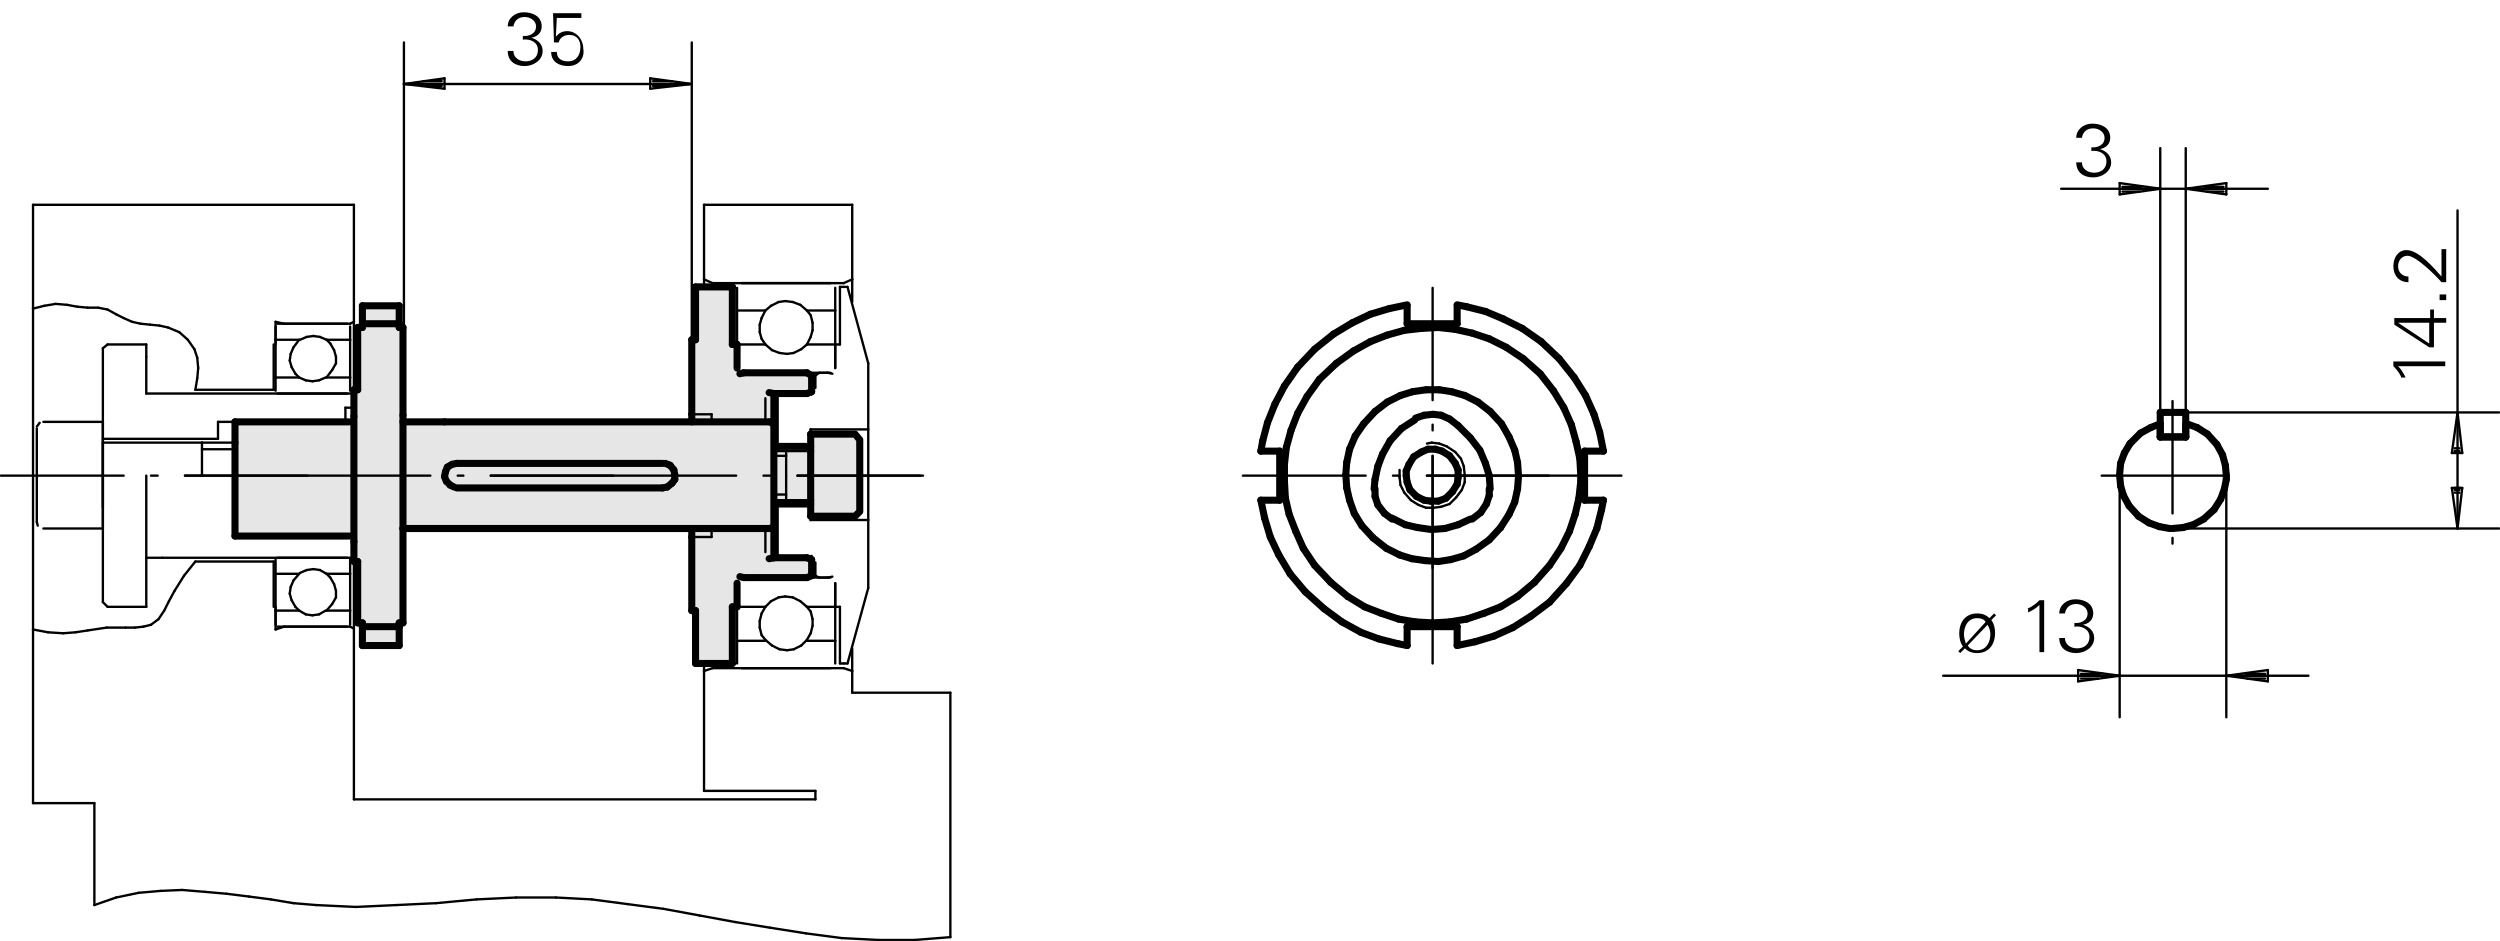 <?xml version="1.0" encoding="utf-8"?>
<!-- Generator: Adobe Illustrator 27.2.0, SVG Export Plug-In . SVG Version: 6.00 Build 0)  -->
<svg version="1.1" xmlns="http://www.w3.org/2000/svg" xmlns:xlink="http://www.w3.org/1999/xlink" x="0px" y="0px" width="264.9px"
	 height="99.7px" viewBox="0 0 264.9 99.7" style="enable-background:new 0 0 264.9 99.7;" xml:space="preserve">
<style type="text/css">
	.st0{fill:none;stroke:#000000;stroke-width:0.75;stroke-linecap:round;stroke-linejoin:round;stroke-miterlimit:500;}
	.st1{fill:none;stroke:#000000;stroke-width:0.25;stroke-linecap:round;stroke-linejoin:round;stroke-miterlimit:500;}
	.st2{fill:#E6E6E6;}
</style>
<g id="Ebene_3">
</g>
<g id="Ebene_1">
	<line class="st0" x1="228.9" y1="43.7" x2="231.6" y2="43.7"/>
	<line class="st0" x1="231.6" y1="43.7" x2="231.6" y2="46.3"/>
	<line class="st0" x1="231.6" y1="46.3" x2="228.9" y2="46.3"/>
	<line class="st0" x1="228.9" y1="46.3" x2="228.9" y2="43.7"/>
	<line class="st1" x1="222.7" y1="50.4" x2="235.7" y2="50.4"/>
	<line class="st0" x1="149.1" y1="34.3" x2="154.4" y2="34.3"/>
	<line class="st0" x1="149.1" y1="34.3" x2="149.1" y2="32.4"/>
	<line class="st0" x1="154.4" y1="32.4" x2="154.4" y2="34.3"/>
	<line class="st0" x1="135.6" y1="47.8" x2="135.6" y2="53"/>
	<line class="st0" x1="135.6" y1="53" x2="133.6" y2="53"/>
	<line class="st0" x1="133.6" y1="47.8" x2="135.6" y2="47.8"/>
	<line class="st0" x1="149.1" y1="66.4" x2="154.4" y2="66.4"/>
	<line class="st0" x1="154.4" y1="66.4" x2="154.4" y2="68.4"/>
	<line class="st0" x1="149.1" y1="68.4" x2="149.1" y2="66.4"/>
	<line class="st0" x1="167.9" y1="53" x2="167.9" y2="47.8"/>
	<line class="st0" x1="167.9" y1="47.8" x2="169.9" y2="47.8"/>
	<line class="st0" x1="169.9" y1="53" x2="167.9" y2="53"/>
	<line class="st0" x1="228.9" y1="46.3" x2="231.6" y2="46.3"/>
	<line class="st0" x1="228.9" y1="46.3" x2="228.9" y2="44.9"/>
	<line class="st0" x1="231.6" y1="44.9" x2="231.6" y2="46.3"/>
	<line class="st0" x1="230.2" y1="56" x2="231.3" y2="55.9"/>
	<line class="st0" x1="231.3" y1="55.9" x2="232.4" y2="55.6"/>
	<line class="st0" x1="232.4" y1="55.6" x2="233.5" y2="55"/>
	<line class="st0" x1="233.5" y1="55" x2="234.6" y2="54"/>
	<line class="st0" x1="234.6" y1="54" x2="235.3" y2="52.9"/>
	<line class="st0" x1="235.3" y1="52.9" x2="235.7" y2="51.8"/>
	<line class="st0" x1="235.7" y1="51.8" x2="235.9" y2="50.8"/>
	<line class="st0" x1="235.9" y1="50.8" x2="235.9" y2="50.4"/>
	<line class="st0" x1="228.9" y1="44.9" x2="227.9" y2="45.3"/>
	<line class="st0" x1="227.9" y1="45.3" x2="226.8" y2="45.9"/>
	<line class="st0" x1="226.8" y1="45.9" x2="225.7" y2="47"/>
	<line class="st0" x1="225.7" y1="47" x2="225.1" y2="48"/>
	<line class="st0" x1="225.1" y1="48" x2="224.7" y2="49.1"/>
	<line class="st0" x1="224.7" y1="49.1" x2="224.6" y2="50.2"/>
	<line class="st0" x1="151.8" y1="43.9" x2="150.9" y2="44"/>
	<line class="st0" x1="150.9" y1="44" x2="150" y2="44.3"/>
	<line class="st0" x1="157.9" y1="51.8" x2="157.8" y2="50.4"/>
	<line class="st0" x1="157.8" y1="50.4" x2="157.4" y2="49.1"/>
	<line class="st0" x1="157.4" y1="49.1" x2="156.8" y2="47.7"/>
	<line class="st0" x1="156.8" y1="47.7" x2="155.8" y2="46.4"/>
	<line class="st0" x1="155.8" y1="46.4" x2="154.5" y2="45.1"/>
	<line class="st0" x1="154.5" y1="45.1" x2="153.6" y2="44.4"/>
	<line class="st0" x1="151.8" y1="56.1" x2="153.1" y2="56"/>
	<line class="st0" x1="153.1" y1="56" x2="154.5" y2="55.6"/>
	<line class="st0" x1="154.5" y1="55.6" x2="155.8" y2="55"/>
	<line class="st0" x1="145.7" y1="51.8" x2="145.7" y2="52.6"/>
	<line class="st0" x1="145.7" y1="52.6" x2="146" y2="53.5"/>
	<line class="st0" x1="146" y1="53.5" x2="146.7" y2="54.4"/>
	<line class="st0" x1="146.7" y1="54.4" x2="147.5" y2="55"/>
	<line class="st0" x1="149.9" y1="44.5" x2="148.5" y2="45.4"/>
	<line class="st0" x1="148.5" y1="45.4" x2="147.3" y2="46.7"/>
	<line class="st0" x1="147.3" y1="46.7" x2="146.5" y2="48.1"/>
	<line class="st0" x1="146.5" y1="48.1" x2="146" y2="49.4"/>
	<line class="st0" x1="146" y1="49.4" x2="145.7" y2="50.8"/>
	<line class="st0" x1="145.7" y1="50.8" x2="145.6" y2="51.8"/>
	<line class="st0" x1="156" y1="55" x2="156.9" y2="54.3"/>
	<line class="st0" x1="156.9" y1="54.3" x2="157.5" y2="53.4"/>
	<line class="st0" x1="157.5" y1="53.4" x2="157.8" y2="52.5"/>
	<line class="st0" x1="157.8" y1="52.5" x2="157.8" y2="51.8"/>
	<line class="st0" x1="147.5" y1="54.9" x2="148.9" y2="55.6"/>
	<line class="st0" x1="148.9" y1="55.6" x2="150.2" y2="55.9"/>
	<line class="st0" x1="150.2" y1="55.9" x2="151.6" y2="56.1"/>
	<line class="st0" x1="153.6" y1="44.4" x2="152.7" y2="44"/>
	<line class="st0" x1="152.7" y1="44" x2="151.9" y2="43.9"/>
	<line class="st0" x1="133.6" y1="53" x2="134" y2="54.9"/>
	<line class="st0" x1="134" y1="54.9" x2="134.6" y2="56.9"/>
	<line class="st0" x1="134.6" y1="56.9" x2="135.5" y2="58.8"/>
	<line class="st0" x1="135.5" y1="58.8" x2="136.7" y2="60.8"/>
	<line class="st0" x1="136.7" y1="60.8" x2="138.3" y2="62.7"/>
	<line class="st0" x1="138.3" y1="62.7" x2="140.3" y2="64.5"/>
	<line class="st0" x1="140.3" y1="64.5" x2="142.2" y2="65.9"/>
	<line class="st0" x1="142.2" y1="65.9" x2="144.2" y2="67"/>
	<line class="st0" x1="144.2" y1="67" x2="146.1" y2="67.7"/>
	<line class="st0" x1="146.1" y1="67.7" x2="148.1" y2="68.2"/>
	<line class="st0" x1="148.1" y1="68.2" x2="149.1" y2="68.4"/>
	<line class="st0" x1="149.1" y1="32.3" x2="147.2" y2="32.7"/>
	<line class="st0" x1="147.2" y1="32.7" x2="145.2" y2="33.3"/>
	<line class="st0" x1="145.2" y1="33.3" x2="143.3" y2="34.2"/>
	<line class="st0" x1="143.3" y1="34.2" x2="141.3" y2="35.4"/>
	<line class="st0" x1="141.3" y1="35.4" x2="139.3" y2="37"/>
	<line class="st0" x1="139.3" y1="37" x2="137.5" y2="38.9"/>
	<line class="st0" x1="137.5" y1="38.9" x2="136.1" y2="40.9"/>
	<line class="st0" x1="136.1" y1="40.9" x2="135.1" y2="42.8"/>
	<line class="st0" x1="135.1" y1="42.8" x2="134.3" y2="44.8"/>
	<line class="st0" x1="134.3" y1="44.8" x2="133.8" y2="46.7"/>
	<line class="st0" x1="133.8" y1="46.7" x2="133.6" y2="47.8"/>
	<line class="st0" x1="169.9" y1="47.8" x2="169.5" y2="45.8"/>
	<line class="st0" x1="169.5" y1="45.8" x2="168.9" y2="43.9"/>
	<line class="st0" x1="168.9" y1="43.9" x2="168" y2="41.9"/>
	<line class="st0" x1="168" y1="41.9" x2="166.8" y2="40"/>
	<line class="st0" x1="166.8" y1="40" x2="165.2" y2="38"/>
	<line class="st0" x1="165.2" y1="38" x2="163.3" y2="36.2"/>
	<line class="st0" x1="163.3" y1="36.2" x2="161.3" y2="34.8"/>
	<line class="st0" x1="161.3" y1="34.8" x2="159.3" y2="33.8"/>
	<line class="st0" x1="159.3" y1="33.8" x2="157.4" y2="33"/>
	<line class="st0" x1="157.4" y1="33" x2="155.4" y2="32.5"/>
	<line class="st0" x1="155.4" y1="32.5" x2="154.4" y2="32.3"/>
	<line class="st0" x1="154.4" y1="68.4" x2="156.3" y2="68"/>
	<line class="st0" x1="156.3" y1="68" x2="158.3" y2="67.4"/>
	<line class="st0" x1="158.3" y1="67.4" x2="160.3" y2="66.5"/>
	<line class="st0" x1="160.3" y1="66.5" x2="162.2" y2="65.3"/>
	<line class="st0" x1="162.2" y1="65.3" x2="164.2" y2="63.8"/>
	<line class="st0" x1="164.2" y1="63.8" x2="166" y2="61.8"/>
	<line class="st0" x1="166" y1="61.8" x2="167.4" y2="59.9"/>
	<line class="st0" x1="167.4" y1="59.9" x2="168.4" y2="57.9"/>
	<line class="st0" x1="168.4" y1="57.9" x2="169.2" y2="56"/>
	<line class="st0" x1="169.2" y1="56" x2="169.7" y2="54"/>
	<line class="st0" x1="169.7" y1="54" x2="169.9" y2="53"/>
	<line class="st0" x1="235.9" y1="50.4" x2="235.8" y2="49.3"/>
	<line class="st0" x1="235.8" y1="49.3" x2="235.5" y2="48.2"/>
	<line class="st0" x1="235.5" y1="48.2" x2="234.9" y2="47.1"/>
	<line class="st0" x1="234.9" y1="47.1" x2="233.9" y2="46"/>
	<line class="st0" x1="233.9" y1="46" x2="232.8" y2="45.3"/>
	<line class="st0" x1="232.8" y1="45.3" x2="231.7" y2="44.9"/>
	<line class="st0" x1="224.6" y1="50.4" x2="224.7" y2="51.5"/>
	<line class="st0" x1="224.7" y1="51.5" x2="225" y2="52.5"/>
	<line class="st0" x1="225" y1="52.5" x2="225.6" y2="53.6"/>
	<line class="st0" x1="225.6" y1="53.6" x2="226.6" y2="54.7"/>
	<line class="st0" x1="226.6" y1="54.7" x2="227.7" y2="55.4"/>
	<line class="st0" x1="227.7" y1="55.4" x2="228.8" y2="55.8"/>
	<line class="st0" x1="228.8" y1="55.8" x2="229.9" y2="56"/>
	<line class="st0" x1="149" y1="50.4" x2="149.1" y2="51.1"/>
	<line class="st0" x1="149.1" y1="51.1" x2="149.4" y2="51.9"/>
	<line class="st0" x1="149.4" y1="51.9" x2="150.1" y2="52.6"/>
	<line class="st0" x1="150.1" y1="52.6" x2="150.9" y2="53"/>
	<line class="st0" x1="150.9" y1="53" x2="151.6" y2="53.1"/>
	<line class="st0" x1="151.6" y1="53.1" x2="152.4" y2="53.1"/>
	<line class="st0" x1="152.4" y1="53.1" x2="153.2" y2="52.8"/>
	<line class="st0" x1="153.2" y1="52.8" x2="153.9" y2="52.1"/>
	<line class="st0" x1="153.9" y1="52.1" x2="154.4" y2="51.3"/>
	<line class="st0" x1="154.4" y1="51.3" x2="154.5" y2="50.6"/>
	<line class="st0" x1="154.5" y1="50.6" x2="154.5" y2="49.8"/>
	<line class="st0" x1="154.5" y1="49.8" x2="154.2" y2="49.1"/>
	<line class="st0" x1="154.2" y1="49.1" x2="153.6" y2="48.3"/>
	<line class="st0" x1="153.6" y1="48.3" x2="152.8" y2="47.8"/>
	<line class="st0" x1="152.8" y1="47.8" x2="152.1" y2="47.6"/>
	<line class="st0" x1="152.1" y1="47.6" x2="151.3" y2="47.6"/>
	<line class="st0" x1="151.3" y1="47.6" x2="150.6" y2="47.9"/>
	<line class="st0" x1="150.6" y1="47.9" x2="149.8" y2="48.4"/>
	<line class="st0" x1="149.8" y1="48.4" x2="149.3" y2="49.2"/>
	<line class="st0" x1="149.3" y1="49.2" x2="149" y2="49.9"/>
	<line class="st0" x1="149" y1="49.9" x2="149" y2="50.4"/>
	<line class="st0" x1="160.9" y1="50.4" x2="160.8" y2="49"/>
	<line class="st0" x1="160.8" y1="49" x2="160.5" y2="47.7"/>
	<line class="st0" x1="160.5" y1="47.7" x2="159.9" y2="46.3"/>
	<line class="st0" x1="159.9" y1="46.3" x2="159.1" y2="44.9"/>
	<line class="st0" x1="159.1" y1="44.9" x2="157.9" y2="43.6"/>
	<line class="st0" x1="157.9" y1="43.6" x2="156.6" y2="42.6"/>
	<line class="st0" x1="156.6" y1="42.6" x2="155.2" y2="41.9"/>
	<line class="st0" x1="155.2" y1="41.9" x2="153.8" y2="41.5"/>
	<line class="st0" x1="153.8" y1="41.5" x2="152.5" y2="41.3"/>
	<line class="st0" x1="152.5" y1="41.3" x2="151.1" y2="41.3"/>
	<line class="st0" x1="151.1" y1="41.3" x2="149.7" y2="41.5"/>
	<line class="st0" x1="149.7" y1="41.5" x2="148.4" y2="41.9"/>
	<line class="st0" x1="148.4" y1="41.9" x2="147" y2="42.6"/>
	<line class="st0" x1="147" y1="42.6" x2="145.7" y2="43.6"/>
	<line class="st0" x1="145.7" y1="43.6" x2="144.5" y2="44.9"/>
	<line class="st0" x1="144.5" y1="44.9" x2="143.6" y2="46.2"/>
	<line class="st0" x1="143.6" y1="46.2" x2="143" y2="47.6"/>
	<line class="st0" x1="143" y1="47.6" x2="142.7" y2="49"/>
	<line class="st0" x1="142.7" y1="49" x2="142.6" y2="50.3"/>
	<line class="st0" x1="142.6" y1="50.3" x2="142.7" y2="51.7"/>
	<line class="st0" x1="142.7" y1="51.7" x2="143" y2="53"/>
	<line class="st0" x1="143" y1="53" x2="143.5" y2="54.4"/>
	<line class="st0" x1="143.5" y1="54.4" x2="144.3" y2="55.7"/>
	<line class="st0" x1="144.3" y1="55.7" x2="145.5" y2="57"/>
	<line class="st0" x1="145.5" y1="57" x2="146.9" y2="58.1"/>
	<line class="st0" x1="146.9" y1="58.1" x2="148.3" y2="58.8"/>
	<line class="st0" x1="148.3" y1="58.8" x2="149.6" y2="59.2"/>
	<line class="st0" x1="149.6" y1="59.2" x2="151" y2="59.4"/>
	<line class="st0" x1="151" y1="59.4" x2="152.4" y2="59.5"/>
	<line class="st0" x1="152.4" y1="59.5" x2="153.7" y2="59.3"/>
	<line class="st0" x1="153.7" y1="59.3" x2="155.1" y2="58.9"/>
	<line class="st0" x1="155.1" y1="58.9" x2="156.4" y2="58.2"/>
	<line class="st0" x1="156.4" y1="58.2" x2="157.8" y2="57.2"/>
	<line class="st0" x1="157.8" y1="57.2" x2="159" y2="55.9"/>
	<line class="st0" x1="159" y1="55.9" x2="159.9" y2="54.5"/>
	<line class="st0" x1="159.9" y1="54.5" x2="160.5" y2="53.2"/>
	<line class="st0" x1="160.5" y1="53.2" x2="160.8" y2="51.8"/>
	<line class="st0" x1="160.8" y1="51.8" x2="160.9" y2="50.5"/>
	<line class="st0" x1="167.5" y1="50.4" x2="167.4" y2="48.6"/>
	<line class="st0" x1="167.4" y1="48.6" x2="167" y2="46.8"/>
	<line class="st0" x1="167" y1="46.8" x2="166.5" y2="45"/>
	<line class="st0" x1="166.5" y1="45" x2="165.7" y2="43.2"/>
	<line class="st0" x1="165.7" y1="43.2" x2="164.6" y2="41.4"/>
	<line class="st0" x1="164.6" y1="41.4" x2="163.2" y2="39.6"/>
	<line class="st0" x1="163.2" y1="39.6" x2="161.4" y2="38"/>
	<line class="st0" x1="161.4" y1="38" x2="159.6" y2="36.8"/>
	<line class="st0" x1="159.6" y1="36.8" x2="157.8" y2="35.9"/>
	<line class="st0" x1="157.8" y1="35.9" x2="156" y2="35.3"/>
	<line class="st0" x1="156" y1="35.3" x2="154.2" y2="34.9"/>
	<line class="st0" x1="154.2" y1="34.9" x2="152.4" y2="34.7"/>
	<line class="st0" x1="152.4" y1="34.7" x2="150.6" y2="34.8"/>
	<line class="st0" x1="150.6" y1="34.8" x2="148.8" y2="35"/>
	<line class="st0" x1="148.8" y1="35" x2="147" y2="35.5"/>
	<line class="st0" x1="147" y1="35.5" x2="145.2" y2="36.2"/>
	<line class="st0" x1="145.2" y1="36.2" x2="143.4" y2="37.2"/>
	<line class="st0" x1="143.4" y1="37.2" x2="141.6" y2="38.5"/>
	<line class="st0" x1="141.6" y1="38.5" x2="139.8" y2="40.2"/>
	<line class="st0" x1="139.8" y1="40.2" x2="138.5" y2="42"/>
	<line class="st0" x1="138.5" y1="42" x2="137.5" y2="43.8"/>
	<line class="st0" x1="137.5" y1="43.8" x2="136.8" y2="45.6"/>
	<line class="st0" x1="136.8" y1="45.6" x2="136.3" y2="47.4"/>
	<line class="st0" x1="136.3" y1="47.4" x2="136.1" y2="49.2"/>
	<line class="st0" x1="136.1" y1="49.2" x2="136.1" y2="51"/>
	<line class="st0" x1="136.1" y1="51" x2="136.2" y2="52.8"/>
	<line class="st0" x1="136.2" y1="52.8" x2="136.6" y2="54.5"/>
	<line class="st0" x1="136.6" y1="54.5" x2="137.3" y2="56.3"/>
	<line class="st0" x1="137.3" y1="56.3" x2="138.1" y2="58.1"/>
	<line class="st0" x1="138.1" y1="58.1" x2="139.3" y2="59.9"/>
	<line class="st0" x1="139.3" y1="59.9" x2="141" y2="61.7"/>
	<line class="st0" x1="141" y1="61.7" x2="142.8" y2="63.2"/>
	<line class="st0" x1="142.8" y1="63.2" x2="144.6" y2="64.3"/>
	<line class="st0" x1="144.6" y1="64.3" x2="146.4" y2="65"/>
	<line class="st0" x1="146.4" y1="65" x2="148.2" y2="65.6"/>
	<line class="st0" x1="148.2" y1="65.6" x2="150" y2="65.9"/>
	<line class="st0" x1="150" y1="65.9" x2="151.8" y2="66"/>
	<line class="st0" x1="151.8" y1="66" x2="153.6" y2="65.9"/>
	<line class="st0" x1="153.6" y1="65.9" x2="155.4" y2="65.6"/>
	<line class="st0" x1="155.4" y1="65.6" x2="157.2" y2="65"/>
	<line class="st0" x1="157.2" y1="65" x2="159" y2="64.3"/>
	<line class="st0" x1="159" y1="64.3" x2="160.8" y2="63.2"/>
	<line class="st0" x1="160.8" y1="63.2" x2="162.6" y2="61.7"/>
	<line class="st0" x1="162.6" y1="61.7" x2="164.2" y2="59.9"/>
	<line class="st0" x1="164.2" y1="59.9" x2="165.4" y2="58.1"/>
	<line class="st0" x1="165.4" y1="58.1" x2="166.3" y2="56.3"/>
	<line class="st0" x1="166.3" y1="56.3" x2="166.9" y2="54.5"/>
	<line class="st0" x1="166.9" y1="54.5" x2="167.3" y2="52.8"/>
	<line class="st0" x1="167.3" y1="52.8" x2="167.5" y2="51"/>
	<line class="st0" x1="167.5" y1="51" x2="167.5" y2="50.4"/>
	<g id="XMLID_00000099634731755944789190000007711058943362328745_">
		<g>
			<polygon class="st2" points="91.1,46.6 91.1,54.2 90.6,54.7 85.9,54.7 85.9,53.4 85.9,53 85.9,50.4 85.9,47.8 85.9,47.3 85.9,46 
				90.6,46 			"/>
			<polygon class="st2" points="85.9,53.4 82.4,53.4 82,53.4 82,47.3 82.4,47.3 85.9,47.3 85.9,47.8 85.9,50.4 85.9,53 			"/>
			<path class="st2" d="M73.3,44.7h2.6h5.2h0.4l0.3,0.2L82,45v2.3v6.1v2.4L81.6,56h-0.4h-5.2h-2.6H46.8h-4V44.7h4.4H73.3z
				 M47.7,51.4l0.5,0.2l0.3,0h21.8l0.5-0.1l0.5-0.3l0.3-0.5l0.1-0.5l-0.2-0.5L71,49.3l-0.5-0.2l-0.3,0H48.4l-0.5,0.1l-0.5,0.3
				L47.2,50l0,0.5l0.2,0.5L47.7,51.4z"/>
			<polygon class="st2" points="81.6,56 82,56 82,59.1 85.5,59.1 86,59.3 86,61 85.5,61.2 78.8,61.2 78.4,61.1 78.1,61.8 78.1,64.3 
				77.6,64.3 77.6,70.3 73.7,70.3 73.7,64.7 73.3,64.7 73.3,56.9 75.4,56.9 75.4,56.3 75.9,56 81.1,56 			"/>
			<polygon class="st2" points="73.7,36 73.7,30.4 77.6,30.4 77.6,36.5 78.1,36.5 78.1,39 78.4,39.6 78.8,39.5 85.5,39.5 86,39.8 
				86,41.5 85.5,41.7 82,41.7 82,44.7 81.9,44.9 81.6,44.7 81.1,44.7 75.9,44.7 75.4,44.5 75.4,43.9 73.3,43.9 73.3,36 			"/>
			<polygon class="st2" points="73.3,43.9 75.4,43.9 75.4,44.5 75.9,44.7 73.3,44.7 			"/>
			<polygon class="st2" points="75.4,56.3 75.4,56.9 73.3,56.9 73.3,56 75.9,56 			"/>
			<polygon class="st2" points="70.2,51.7 48.4,51.7 48.1,51.6 47.7,51.4 47.3,51 47.1,50.5 47.2,50 47.4,49.5 47.9,49.2 48.4,49.1 
				70.2,49.1 70.5,49.1 71,49.3 71.4,49.8 71.5,50.3 71.5,50.8 71.2,51.2 70.7,51.6 			"/>
			<rect x="38.4" y="66.4" class="st2" width="3.9" height="2"/>
			<rect x="38.4" y="32.4" class="st2" width="3.9" height="2"/>
			<polygon class="st2" points="42.3,66.4 38.4,66.4 38.4,66 37.9,66 37.9,59.5 37.5,59.5 37.5,57.4 37.5,56.8 37.5,50.4 37.5,44.7 
				37.5,44.1 37.5,41.3 37.9,41.3 37.9,34.7 38.4,34.7 38.4,34.3 42.3,34.3 42.3,34.7 42.7,34.7 42.7,44 42.7,44.7 42.7,56 42.7,66 
				42.3,66 			"/>
			<polygon class="st2" points="37.5,50.4 37.5,56.8 37,56.8 24.9,56.8 24.9,46.9 24.9,44.7 37,44.7 37.5,44.7 			"/>
		</g>
		<g>
			<line class="st0" x1="82" y1="56" x2="82" y2="59.1"/>
			<line class="st0" x1="73.3" y1="56" x2="73.3" y2="56.9"/>
			<line class="st0" x1="73.3" y1="44.7" x2="73.3" y2="43.9"/>
			<line class="st0" x1="73.7" y1="30.4" x2="77.6" y2="30.4"/>
			<line class="st0" x1="77.6" y1="30.4" x2="77.6" y2="36.5"/>
			<line class="st0" x1="77.6" y1="36.5" x2="78.1" y2="36.5"/>
			<line class="st0" x1="78.1" y1="36.5" x2="78.1" y2="39"/>
			<line class="st0" x1="78.8" y1="39.5" x2="85.5" y2="39.5"/>
			<line class="st0" x1="86" y1="39.8" x2="86" y2="41.5"/>
			<line class="st1" x1="81.1" y1="42.2" x2="81.1" y2="44.7"/>
			<line class="st0" x1="77.6" y1="70.3" x2="73.7" y2="70.3"/>
			<line class="st0" x1="77.6" y1="70.3" x2="77.6" y2="64.3"/>
			<line class="st0" x1="77.6" y1="64.3" x2="78.1" y2="64.3"/>
			<line class="st0" x1="78.1" y1="64.3" x2="78.1" y2="61.8"/>
			<line class="st0" x1="78.8" y1="61.2" x2="85.5" y2="61.2"/>
			<line class="st0" x1="86" y1="61" x2="86" y2="59.3"/>
			<line class="st1" x1="81.1" y1="58.5" x2="81.1" y2="56"/>
			<line class="st1" x1="75.4" y1="44.5" x2="75.4" y2="43.9"/>
			<line class="st1" x1="75.4" y1="43.9" x2="73.3" y2="43.9"/>
			<line class="st0" x1="73.3" y1="43.9" x2="73.3" y2="36"/>
			<line class="st1" x1="75.4" y1="56.3" x2="75.4" y2="56.9"/>
			<line class="st1" x1="75.4" y1="56.9" x2="73.3" y2="56.9"/>
			<line class="st0" x1="73.3" y1="56.9" x2="73.3" y2="64.7"/>
			<line class="st0" x1="73.3" y1="36" x2="73.7" y2="36"/>
			<line class="st0" x1="73.7" y1="64.7" x2="73.3" y2="64.7"/>
			<line class="st0" x1="73.7" y1="64.7" x2="73.7" y2="70.3"/>
			<line class="st0" x1="73.7" y1="36" x2="73.7" y2="30.4"/>
			<line class="st0" x1="82" y1="59.1" x2="85.5" y2="59.1"/>
			<line class="st0" x1="85.5" y1="41.7" x2="82" y2="41.7"/>
			<line class="st1" x1="75.9" y1="44.7" x2="75.4" y2="44.5"/>
			<line class="st1" x1="75.9" y1="56" x2="75.4" y2="56.3"/>
			<line class="st0" x1="85.5" y1="39.5" x2="86" y2="39.8"/>
			<line class="st0" x1="86" y1="61" x2="85.5" y2="61.2"/>
			<line class="st0" x1="86" y1="59.3" x2="85.5" y2="59.1"/>
			<line class="st0" x1="85.5" y1="41.7" x2="86" y2="41.5"/>
			<line class="st0" x1="78.8" y1="39.5" x2="78.4" y2="39.6"/>
			<line class="st0" x1="78.4" y1="61.1" x2="78.8" y2="61.2"/>
			<line class="st0" x1="82" y1="41.7" x2="81.5" y2="41.6"/>
			<line class="st0" x1="82" y1="41.7" x2="82" y2="44.7"/>
			<line class="st0" x1="82" y1="59.1" x2="81.5" y2="59.2"/>
			<line class="st0" x1="70.2" y1="51.7" x2="48.4" y2="51.7"/>
			<line class="st0" x1="48.4" y1="49.1" x2="70.2" y2="49.1"/>
			<polyline class="st0" points="37.5,50.4 37.5,44.7 37.5,44.1 			"/>
			<line class="st0" x1="42.7" y1="56" x2="42.7" y2="66"/>
			<polyline class="st0" points="82,55.8 82,53.4 82,47.3 82,45 			"/>
			<line class="st0" x1="24.9" y1="44.7" x2="24.9" y2="46.9"/>
			<line class="st0" x1="37.9" y1="66" x2="38.4" y2="66"/>
			<line class="st0" x1="42.3" y1="66" x2="42.7" y2="66"/>
			<line class="st0" x1="42.3" y1="66.4" x2="38.4" y2="66.4"/>
			<line class="st0" x1="38.4" y1="66.4" x2="38.4" y2="66"/>
			<line class="st0" x1="42.3" y1="66" x2="42.3" y2="66.4"/>
			<line class="st0" x1="38.4" y1="66.4" x2="38.4" y2="68.4"/>
			<line class="st0" x1="42.3" y1="68.4" x2="42.3" y2="66.4"/>
			<polyline class="st0" points="46.8,56 73.3,56 75.9,56 81.1,56 81.6,56 			"/>
			<line class="st0" x1="81.6" y1="56" x2="82" y2="55.8"/>
			<polyline class="st0" points="82,45 81.9,44.9 81.6,44.7 			"/>
			<polyline class="st0" points="81.6,44.7 81.1,44.7 75.9,44.7 73.3,44.7 47.1,44.7 			"/>
			<line class="st0" x1="47.1" y1="44.7" x2="42.7" y2="44.7"/>
			<line class="st0" x1="37.9" y1="59.5" x2="37.9" y2="66"/>
			<line class="st0" x1="37.9" y1="34.7" x2="38.4" y2="34.7"/>
			<line class="st0" x1="42.3" y1="34.7" x2="42.7" y2="34.7"/>
			<line class="st0" x1="42.7" y1="34.7" x2="42.7" y2="44"/>
			<line class="st0" x1="37.9" y1="41.3" x2="37.9" y2="34.7"/>
			<line class="st0" x1="38.4" y1="34.3" x2="42.3" y2="34.3"/>
			<line class="st0" x1="38.4" y1="34.3" x2="38.4" y2="34.7"/>
			<line class="st0" x1="42.3" y1="34.7" x2="42.3" y2="34.3"/>
			<line class="st0" x1="37.9" y1="59.5" x2="37.5" y2="59.5"/>
			<line class="st0" x1="37" y1="44.7" x2="24.9" y2="44.7"/>
			<line class="st0" x1="24.9" y1="46.9" x2="24.9" y2="56.8"/>
			<line class="st0" x1="37.5" y1="44.1" x2="37.5" y2="41.3"/>
			<line class="st0" x1="37.5" y1="41.3" x2="37.9" y2="41.3"/>
			<polyline class="st0" points="42.7,44 42.7,44.7 42.7,56 			"/>
			<line class="st0" x1="42.7" y1="56" x2="46.8" y2="56"/>
			<line class="st0" x1="37.5" y1="57.4" x2="37.5" y2="59.5"/>
			<line class="st0" x1="37" y1="56.8" x2="24.9" y2="56.8"/>
			<line class="st0" x1="38.4" y1="68.4" x2="42.3" y2="68.4"/>
			<line class="st0" x1="42.3" y1="32.4" x2="38.4" y2="32.4"/>
			<line class="st0" x1="38.4" y1="32.4" x2="38.4" y2="34.3"/>
			<line class="st0" x1="42.3" y1="34.3" x2="42.3" y2="32.4"/>
			<polyline class="st0" points="37.5,50.4 37.5,56.8 37.5,57.4 			"/>
			<line class="st0" x1="48.4" y1="49.1" x2="47.9" y2="49.2"/>
			<line class="st0" x1="47.9" y1="49.2" x2="47.4" y2="49.5"/>
			<line class="st0" x1="47.4" y1="49.5" x2="47.2" y2="50"/>
			<line class="st0" x1="47.2" y1="50" x2="47.1" y2="50.5"/>
			<line class="st0" x1="47.1" y1="50.5" x2="47.3" y2="51"/>
			<line class="st0" x1="47.3" y1="51" x2="47.7" y2="51.4"/>
			<line class="st0" x1="47.7" y1="51.4" x2="48.1" y2="51.6"/>
			<line class="st0" x1="70.2" y1="51.7" x2="70.7" y2="51.6"/>
			<line class="st0" x1="70.7" y1="51.6" x2="71.2" y2="51.2"/>
			<line class="st0" x1="71.2" y1="51.2" x2="71.5" y2="50.8"/>
			<line class="st0" x1="71.5" y1="50.8" x2="71.5" y2="50.3"/>
			<line class="st0" x1="71.5" y1="50.3" x2="71.4" y2="49.8"/>
			<line class="st0" x1="71.4" y1="49.8" x2="71" y2="49.3"/>
			<line class="st0" x1="71" y1="49.3" x2="70.5" y2="49.1"/>
			<polyline class="st0" points="85.9,46 90.6,46 91.1,46.6 91.1,54.2 90.6,54.7 85.9,54.7 			"/>
			<polyline class="st0" points="85.9,46 85.9,47.3 85.9,47.8 			"/>
			<line class="st0" x1="85.9" y1="47.8" x2="85.9" y2="50.4"/>
			<line class="st0" x1="85.9" y1="53" x2="85.9" y2="50.4"/>
			<polyline class="st0" points="85.9,53 85.9,53.4 85.9,54.7 			"/>
			<line class="st0" x1="85.9" y1="53.4" x2="82.4" y2="53.4"/>
			<line class="st0" x1="82.4" y1="47.3" x2="85.9" y2="47.3"/>
		</g>
	</g>
</g>
<g id="Text">
	<g>
		<path d="M221.5,15.6c0.7,0.1,1.5-0.2,1.5-1c0-0.6-0.6-1-1.2-1c-0.7,0-1.1,0.4-1.2,1h-0.6c0-0.9,0.8-1.5,1.7-1.5
			c0.9,0,1.9,0.4,1.9,1.5c0,0.7-0.5,1.1-1.1,1.2v0c0.7,0.2,1.2,0.7,1.2,1.4c0,1-1,1.6-1.9,1.6c-1,0-1.8-0.5-1.8-1.6h0.6
			c0,0.7,0.6,1.1,1.3,1.1c0.7,0,1.3-0.4,1.3-1.2c0-0.9-0.9-1.2-1.6-1.1V15.6z"/>
	</g>
	<g>
		<path d="M208,68.5c-0.3-0.4-0.4-0.9-0.4-1.4c0-1.1,0.6-2.1,1.9-2.1c0.6,0,1,0.2,1.3,0.5l0.5-0.5l0.2,0.2l-0.5,0.5
			c0.3,0.4,0.4,0.9,0.4,1.4c0,1.1-0.6,2.1-1.9,2.1c-0.6,0-1-0.2-1.3-0.5l-0.5,0.5l-0.2-0.2L208,68.5z M210.4,65.9
			c-0.2-0.3-0.5-0.4-0.9-0.4c-1,0-1.4,0.9-1.4,1.7c0,0.3,0.1,0.7,0.2,1L210.4,65.9z M208.5,68.4c0.2,0.3,0.5,0.5,1,0.5
			c1,0,1.4-0.9,1.4-1.7c0-0.3-0.1-0.7-0.3-1L208.5,68.4z"/>
		<path d="M214.8,64.5c0.5-0.2,0.9-0.5,1.3-0.9h0.5v5.5h-0.5v-5c-0.4,0.4-0.8,0.6-1.2,0.8V64.5z"/>
		<path d="M219.7,66c0.7,0.1,1.5-0.2,1.5-1c0-0.6-0.6-1-1.2-1c-0.7,0-1.1,0.4-1.2,1h-0.6c0-0.9,0.8-1.5,1.7-1.5
			c0.9,0,1.9,0.4,1.9,1.5c0,0.7-0.5,1.1-1.1,1.2v0c0.7,0.2,1.2,0.7,1.2,1.4c0,1-1,1.6-1.9,1.6c-1,0-1.8-0.5-1.8-1.6h0.6
			c0,0.7,0.6,1.1,1.3,1.1c0.7,0,1.3-0.4,1.3-1.2c0-0.9-0.9-1.2-1.6-1.1V66z"/>
	</g>
	<g>
		<path d="M254.5,40.1c-0.2-0.5-0.5-0.9-0.9-1.3v-0.5h5.5v0.5h-5c0.4,0.4,0.6,0.8,0.8,1.2H254.5z"/>
		<path d="M257.9,34.2v2.6h-0.5l-3.7-2.4v-0.7h3.8v-0.9h0.4v0.9h1.3v0.5H257.9z M254.1,34.2L254.1,34.2l3.3,2.2v-2.2H254.1z"/>
		<path d="M259.2,31.8h-0.7v-0.6h0.7V31.8z"/>
		<path d="M259.2,29.9h-0.5c-0.6-0.7-2.7-2.8-3.6-2.8c-0.6,0-1,0.5-1,1.1c0,0.7,0.5,1.1,1.1,1.1v0.6c-1,0-1.6-0.7-1.6-1.7
			c0-0.9,0.5-1.7,1.4-1.7c1.3,0,2.9,1.9,3.7,2.8v-2.9h0.5V29.9z"/>
	</g>
	<g>
		<path d="M55.3,3.8c0.7,0.1,1.5-0.2,1.5-1c0-0.6-0.6-1-1.2-1c-0.7,0-1.1,0.4-1.2,1h-0.6c0-0.9,0.8-1.5,1.7-1.5
			c0.9,0,1.9,0.4,1.9,1.5c0,0.7-0.5,1.1-1.1,1.2v0c0.7,0.2,1.2,0.7,1.2,1.4c0,1-1,1.6-1.9,1.6c-1,0-1.8-0.5-1.8-1.6h0.6
			c0,0.7,0.6,1.1,1.3,1.1c0.7,0,1.3-0.4,1.3-1.2c0-0.9-0.9-1.2-1.6-1.1V3.8z"/>
		<path d="M58.6,1.4h3v0.5h-2.6l-0.1,2l0,0c0.3-0.4,0.7-0.6,1.2-0.6c1,0,1.7,0.9,1.7,1.8C62,6.2,61.3,7,60.2,7
			c-0.9,0-1.8-0.4-1.8-1.5H59c0,0.7,0.5,1,1.2,1c0.9,0,1.3-0.7,1.3-1.5c0-0.8-0.4-1.3-1.2-1.3c-0.5,0-1,0.3-1.1,0.8h-0.5L58.6,1.4z"
			/>
	</g>
	<line class="st1" x1="85.9" y1="53" x2="83.3" y2="53"/>
	<line class="st1" x1="83.3" y1="53" x2="83.3" y2="50.4"/>
	<line class="st1" x1="83.3" y1="47.8" x2="85.9" y2="47.8"/>
	<line class="st1" x1="83.3" y1="53" x2="82" y2="53"/>
	<line class="st1" x1="82" y1="47.8" x2="83.3" y2="47.8"/>
	<line class="st1" x1="83.3" y1="52.4" x2="82" y2="52.4"/>
	<line class="st1" x1="82" y1="48.3" x2="83.3" y2="48.3"/>
	<line class="st1" x1="83.3" y1="47.8" x2="83.3" y2="50.4"/>
	<line class="st1" x1="85.9" y1="55.1" x2="92" y2="55.1"/>
	<line class="st1" x1="92" y1="45.5" x2="85.9" y2="45.5"/>
	<line class="st1" x1="92" y1="45.6" x2="92" y2="50.4"/>
	<line class="st1" x1="92" y1="55" x2="92" y2="50.4"/>
	<line class="st1" x1="82.4" y1="47.8" x2="82.4" y2="47.3"/>
	<line class="st1" x1="82.4" y1="53" x2="82.4" y2="53.4"/>
	<line class="st1" x1="85.5" y1="59.1" x2="86" y2="58.9"/>
	<line class="st1" x1="87.7" y1="61.2" x2="88.2" y2="61.1"/>
	<line class="st1" x1="86" y1="41.8" x2="85.5" y2="41.7"/>
	<line class="st1" x1="87.7" y1="39.5" x2="88.2" y2="39.6"/>
	<line class="st1" x1="92" y1="55.1" x2="92" y2="62.3"/>
	<line class="st1" x1="89.8" y1="70.3" x2="89.4" y2="70.3"/>
	<line class="st1" x1="89.8" y1="70.3" x2="92" y2="62.3"/>
	<line class="st1" x1="92" y1="45.5" x2="92" y2="38.5"/>
	<line class="st1" x1="92" y1="38.5" x2="89.8" y2="30.4"/>
	<line class="st1" x1="89.8" y1="30.4" x2="89.4" y2="30.4"/>
	<line class="st1" x1="82.4" y1="47.3" x2="82.4" y2="42"/>
	<line class="st1" x1="82.4" y1="53.4" x2="82.4" y2="58.8"/>
	<line class="st1" x1="82.9" y1="41.7" x2="85.5" y2="41.7"/>
	<line class="st1" x1="85.5" y1="59.1" x2="82.9" y2="59.1"/>
	<line class="st1" x1="86.4" y1="41.1" x2="86.4" y2="39.8"/>
	<line class="st1" x1="86.4" y1="59.6" x2="86.4" y2="61"/>
	<line class="st1" x1="86.8" y1="39.5" x2="87.7" y2="39.5"/>
	<line class="st1" x1="87.7" y1="61.2" x2="86.8" y2="61.2"/>
	<line class="st1" x1="88.5" y1="39" x2="88.5" y2="36.5"/>
	<line class="st1" x1="88.5" y1="61.8" x2="88.5" y2="64.3"/>
	<line class="st1" x1="88.5" y1="64.3" x2="89" y2="64.3"/>
	<line class="st1" x1="89" y1="64.3" x2="89" y2="69.7"/>
	<line class="st1" x1="89" y1="69.7" x2="89" y2="70.3"/>
	<line class="st1" x1="89" y1="70.3" x2="89.4" y2="70.3"/>
	<line class="st1" x1="89.4" y1="30.4" x2="89" y2="30.4"/>
	<line class="st1" x1="89" y1="36.5" x2="88.5" y2="36.5"/>
	<line class="st1" x1="89" y1="36.5" x2="89" y2="30.4"/>
	<line class="st1" x1="86.4" y1="61" x2="86.8" y2="61.2"/>
	<line class="st1" x1="86.4" y1="39.8" x2="86.8" y2="39.5"/>
	<line class="st1" x1="82.4" y1="58.8" x2="82.9" y2="59.1"/>
	<line class="st1" x1="82.4" y1="42" x2="82.9" y2="41.7"/>
	<line class="st1" x1="36.8" y1="59.1" x2="29.4" y2="59.1"/>
	<line class="st1" x1="37.1" y1="59.3" x2="37.1" y2="60.8"/>
	<line class="st1" x1="36.8" y1="66.4" x2="29.4" y2="66.4"/>
	<line class="st1" x1="29.2" y1="66.2" x2="29.2" y2="64.7"/>
	<line class="st1" x1="34.6" y1="60.8" x2="37.1" y2="60.8"/>
	<line class="st1" x1="37.1" y1="60.8" x2="37.1" y2="64.7"/>
	<line class="st1" x1="31.7" y1="60.8" x2="29.2" y2="60.8"/>
	<line class="st1" x1="29.2" y1="60.8" x2="29.2" y2="59.3"/>
	<line class="st1" x1="34.6" y1="64.7" x2="37.1" y2="64.7"/>
	<line class="st1" x1="31.7" y1="64.7" x2="29.2" y2="64.7"/>
	<line class="st1" x1="37.1" y1="64.7" x2="37.1" y2="66.2"/>
	<line class="st1" x1="29.2" y1="64.7" x2="29.2" y2="60.8"/>
	<line class="st1" x1="29.4" y1="41.7" x2="36.8" y2="41.7"/>
	<line class="st1" x1="37.1" y1="41.4" x2="37.1" y2="40"/>
	<line class="st1" x1="36.8" y1="34.3" x2="29.4" y2="34.3"/>
	<line class="st1" x1="29.2" y1="34.6" x2="29.2" y2="36"/>
	<line class="st1" x1="34.6" y1="40" x2="37.1" y2="40"/>
	<line class="st1" x1="37.1" y1="40" x2="37.1" y2="36"/>
	<line class="st1" x1="31.7" y1="40" x2="29.2" y2="40"/>
	<line class="st1" x1="29.2" y1="40" x2="29.2" y2="41.4"/>
	<line class="st1" x1="34.6" y1="36" x2="37.1" y2="36"/>
	<line class="st1" x1="31.7" y1="36" x2="29.2" y2="36"/>
	<line class="st1" x1="37.1" y1="36" x2="37.1" y2="34.6"/>
	<line class="st1" x1="29.2" y1="36" x2="29.2" y2="40"/>
	<line class="st1" x1="17.2" y1="59.1" x2="15.5" y2="59.1"/>
	<line class="st1" x1="15.5" y1="41.7" x2="37.5" y2="41.7"/>
	<line class="st1" x1="24.9" y1="44.7" x2="23.1" y2="44.7"/>
	<line class="st1" x1="23.1" y1="44.7" x2="23.1" y2="46.5"/>
	<line class="st1" x1="23.1" y1="46.5" x2="10.9" y2="46.5"/>
	<line class="st1" x1="15.5" y1="50.4" x2="15.5" y2="59.1"/>
	<line class="st1" x1="37.5" y1="43.2" x2="37.5" y2="41.7"/>
	<line class="st1" x1="15.5" y1="59.1" x2="15.5" y2="64.3"/>
	<line class="st1" x1="15.5" y1="41.7" x2="15.5" y2="37.8"/>
	<line class="st1" x1="15.5" y1="37.8" x2="15.5" y2="36.5"/>
	<line class="st1" x1="17.2" y1="59.1" x2="37.5" y2="59.1"/>
	<line class="st1" x1="10.9" y1="63.8" x2="10.9" y2="36.9"/>
	<line class="st1" x1="11.4" y1="64.3" x2="15.5" y2="64.3"/>
	<line class="st1" x1="15.5" y1="36.5" x2="11.4" y2="36.5"/>
	<line class="st1" x1="10.9" y1="63.8" x2="11.4" y2="64.3"/>
	<line class="st1" x1="10.9" y1="36.9" x2="11.4" y2="36.5"/>
	<line class="st1" x1="24.9" y1="44.7" x2="36.6" y2="44.7"/>
	<line class="st1" x1="36.6" y1="43.2" x2="37.5" y2="43.2"/>
	<line class="st1" x1="36.6" y1="43.2" x2="36.6" y2="44.7"/>
	<line class="st1" x1="10.9" y1="56" x2="4.6" y2="56"/>
	<line class="st1" x1="10.9" y1="56" x2="10.9" y2="44.7"/>
	<line class="st1" x1="10.9" y1="44.7" x2="4.6" y2="44.7"/>
	<line class="st1" x1="3.9" y1="45.4" x2="3.9" y2="55.3"/>
	<line class="st1" x1="10.9" y1="46.9" x2="21.4" y2="46.9"/>
	<line class="st1" x1="21.4" y1="46.9" x2="21.4" y2="50.4"/>
	<line class="st1" x1="10.9" y1="46.9" x2="10.9" y2="53.8"/>
	<line class="st1" x1="21.4" y1="46.9" x2="24.9" y2="46.9"/>
	<line class="st1" x1="24.9" y1="47.6" x2="21.4" y2="47.6"/>
	<line class="st1" x1="86.4" y1="83.8" x2="86.4" y2="84.7"/>
	<line class="st1" x1="75.5" y1="30" x2="74.6" y2="29.6"/>
	<line class="st1" x1="75.5" y1="70.8" x2="74.6" y2="71.1"/>
	<line class="st1" x1="89.4" y1="70.8" x2="90.3" y2="71.1"/>
	<line class="st1" x1="89.4" y1="30" x2="90.3" y2="29.6"/>
	<line class="st1" x1="74.6" y1="29.6" x2="74.6" y2="21.7"/>
	<line class="st1" x1="90.3" y1="21.7" x2="90.3" y2="29.6"/>
	<line class="st1" x1="90.3" y1="21.7" x2="74.6" y2="21.7"/>
	<line class="st1" x1="75.5" y1="30" x2="89.4" y2="30"/>
	<line class="st1" x1="90.3" y1="73.4" x2="100.7" y2="73.4"/>
	<line class="st1" x1="86.4" y1="83.8" x2="74.6" y2="83.8"/>
	<line class="st1" x1="75.5" y1="70.8" x2="89.4" y2="70.8"/>
	<line class="st1" x1="90.3" y1="71.1" x2="90.3" y2="73.4"/>
	<line class="st1" x1="74.6" y1="71.1" x2="74.6" y2="83.8"/>
	<line class="st1" x1="100.7" y1="73.4" x2="100.7" y2="99.3"/>
	<line class="st1" x1="74.6" y1="30.4" x2="74.6" y2="29.6"/>
	<line class="st1" x1="90.3" y1="29.6" x2="90.3" y2="32"/>
	<line class="st1" x1="74.6" y1="70.3" x2="74.6" y2="71.1"/>
	<line class="st1" x1="90.3" y1="71.1" x2="90.3" y2="68.7"/>
	<line class="st1" x1="81.1" y1="32.9" x2="78.1" y2="32.9"/>
	<line class="st1" x1="78.1" y1="32.9" x2="78.1" y2="30.5"/>
	<line class="st1" x1="78.6" y1="30" x2="88" y2="30"/>
	<line class="st1" x1="88.5" y1="30.5" x2="88.5" y2="32.9"/>
	<line class="st1" x1="88.5" y1="32.9" x2="85.5" y2="32.9"/>
	<line class="st1" x1="81.1" y1="36.5" x2="78.1" y2="36.5"/>
	<line class="st1" x1="78.1" y1="36.5" x2="78.1" y2="39"/>
	<line class="st1" x1="78.6" y1="39.5" x2="88" y2="39.5"/>
	<line class="st1" x1="88.5" y1="39" x2="88.5" y2="36.5"/>
	<line class="st1" x1="88.5" y1="36.5" x2="85.5" y2="36.5"/>
	<line class="st1" x1="78.1" y1="36.5" x2="78.1" y2="32.9"/>
	<line class="st1" x1="88.5" y1="32.9" x2="88.5" y2="36.5"/>
	<line class="st1" x1="81.1" y1="67.9" x2="78.1" y2="67.9"/>
	<line class="st1" x1="78.1" y1="67.9" x2="78.1" y2="70.3"/>
	<line class="st1" x1="78.6" y1="70.8" x2="88" y2="70.8"/>
	<line class="st1" x1="88.5" y1="70.3" x2="88.5" y2="67.9"/>
	<line class="st1" x1="88.5" y1="67.9" x2="85.5" y2="67.9"/>
	<line class="st1" x1="81.1" y1="64.3" x2="78.1" y2="64.3"/>
	<line class="st1" x1="78.1" y1="64.3" x2="78.1" y2="61.8"/>
	<line class="st1" x1="78.6" y1="61.2" x2="88" y2="61.2"/>
	<line class="st1" x1="88.5" y1="61.8" x2="88.5" y2="64.3"/>
	<line class="st1" x1="88.5" y1="64.3" x2="85.5" y2="64.3"/>
	<line class="st1" x1="78.1" y1="64.3" x2="78.1" y2="67.9"/>
	<line class="st1" x1="88.5" y1="67.9" x2="88.5" y2="64.3"/>
	<line class="st1" x1="0.1" y1="50.4" x2="13.1" y2="50.4"/>
	<line class="st1" x1="16" y1="50.4" x2="16.7" y2="50.4"/>
	<line class="st1" x1="19.6" y1="50.4" x2="32.6" y2="50.4"/>
	<line class="st1" x1="19.6" y1="50.4" x2="45.6" y2="50.4"/>
	<line class="st1" x1="48.5" y1="50.4" x2="49.1" y2="50.4"/>
	<line class="st1" x1="52" y1="50.4" x2="65" y2="50.4"/>
	<line class="st1" x1="52" y1="50.4" x2="78" y2="50.4"/>
	<line class="st1" x1="80.9" y1="50.4" x2="81.6" y2="50.4"/>
	<line class="st1" x1="84.5" y1="50.4" x2="97.5" y2="50.4"/>
	<line class="st1" x1="84.5" y1="50.4" x2="97.8" y2="50.4"/>
	<line class="st1" x1="3.5" y1="66.7" x2="3.5" y2="32.7"/>
	<line class="st1" x1="3.5" y1="32.7" x2="3.5" y2="21.7"/>
	<line class="st1" x1="37.5" y1="66.6" x2="37.5" y2="84.7"/>
	<line class="st1" x1="10" y1="85.1" x2="10" y2="95.9"/>
	<line class="st1" x1="3.5" y1="85.1" x2="3.5" y2="66.7"/>
	<line class="st1" x1="3.5" y1="85.1" x2="10" y2="85.1"/>
	<line class="st1" x1="29.2" y1="34.1" x2="30.1" y2="34.3"/>
	<line class="st1" x1="30.1" y1="66.4" x2="29.2" y2="66.7"/>
	<line class="st1" x1="37.1" y1="66.4" x2="37.5" y2="66.6"/>
	<line class="st1" x1="37.1" y1="34.3" x2="37.5" y2="34.1"/>
	<line class="st1" x1="37.5" y1="21.7" x2="3.5" y2="21.7"/>
	<line class="st1" x1="37.5" y1="84.7" x2="86.4" y2="84.7"/>
	<line class="st1" x1="37.1" y1="66.4" x2="30.1" y2="66.4"/>
	<line class="st1" x1="29.2" y1="66.7" x2="29.2" y2="64.3"/>
	<line class="st1" x1="29" y1="41.3" x2="29" y2="36.5"/>
	<line class="st1" x1="29" y1="41.3" x2="20.7" y2="41.3"/>
	<line class="st1" x1="20.7" y1="59.5" x2="29" y2="59.5"/>
	<line class="st1" x1="30.1" y1="34.3" x2="37.1" y2="34.3"/>
	<line class="st1" x1="37.5" y1="59.5" x2="37.5" y2="66.6"/>
	<line class="st1" x1="37.5" y1="34.1" x2="37.5" y2="21.7"/>
	<line class="st1" x1="29.2" y1="34.1" x2="29.2" y2="36.5"/>
	<line class="st1" x1="29" y1="64.3" x2="29" y2="59.5"/>
	<line class="st1" x1="37.5" y1="41.3" x2="37.5" y2="34.1"/>
	<line class="st1" x1="230.2" y1="42.5" x2="230.2" y2="54.4"/>
	<line class="st1" x1="230.2" y1="57" x2="230.2" y2="57.6"/>
	<line class="st1" x1="151.8" y1="30.5" x2="151.8" y2="42.4"/>
	<line class="st1" x1="151.8" y1="45" x2="151.8" y2="45.6"/>
	<line class="st1" x1="151.8" y1="48.3" x2="151.8" y2="60.2"/>
	<line class="st1" x1="151.8" y1="48.3" x2="151.8" y2="70.3"/>
	<line class="st1" x1="167.5" y1="50.4" x2="171.8" y2="50.4"/>
	<line class="st1" x1="131.7" y1="50.4" x2="144.7" y2="50.4"/>
	<line class="st1" x1="147.6" y1="50.4" x2="148.3" y2="50.4"/>
	<line class="st1" x1="151.2" y1="50.4" x2="164.1" y2="50.4"/>
	<line class="st1" x1="151.2" y1="50.4" x2="167.5" y2="50.4"/>
	<line class="st1" x1="34.6" y1="60.8" x2="33.9" y2="60.4"/>
	<line class="st1" x1="33.9" y1="60.4" x2="33.2" y2="60.3"/>
	<line class="st1" x1="33.2" y1="60.3" x2="32.5" y2="60.4"/>
	<line class="st1" x1="32.5" y1="60.4" x2="31.8" y2="60.7"/>
	<line class="st1" x1="34.6" y1="64.7" x2="35.2" y2="64"/>
	<line class="st1" x1="35.2" y1="64" x2="35.6" y2="63.3"/>
	<line class="st1" x1="35.6" y1="63.3" x2="35.6" y2="62.6"/>
	<line class="st1" x1="35.6" y1="62.6" x2="35.4" y2="61.9"/>
	<line class="st1" x1="35.4" y1="61.9" x2="35" y2="61.2"/>
	<line class="st1" x1="35" y1="61.2" x2="34.6" y2="60.8"/>
	<line class="st1" x1="31.7" y1="64.7" x2="32.4" y2="65.1"/>
	<line class="st1" x1="32.4" y1="65.1" x2="33.1" y2="65.2"/>
	<line class="st1" x1="33.1" y1="65.2" x2="33.8" y2="65.1"/>
	<line class="st1" x1="33.8" y1="65.1" x2="34.5" y2="64.7"/>
	<line class="st1" x1="31.7" y1="60.8" x2="31.1" y2="61.5"/>
	<line class="st1" x1="31.1" y1="61.5" x2="30.8" y2="62.2"/>
	<line class="st1" x1="30.8" y1="62.2" x2="30.7" y2="62.9"/>
	<line class="st1" x1="30.7" y1="62.9" x2="30.9" y2="63.6"/>
	<line class="st1" x1="30.9" y1="63.6" x2="31.3" y2="64.3"/>
	<line class="st1" x1="31.3" y1="64.3" x2="31.7" y2="64.7"/>
	<line class="st1" x1="31.7" y1="40" x2="32.4" y2="40.3"/>
	<line class="st1" x1="32.4" y1="40.3" x2="33.1" y2="40.4"/>
	<line class="st1" x1="33.1" y1="40.4" x2="33.8" y2="40.3"/>
	<line class="st1" x1="33.8" y1="40.3" x2="34.5" y2="40"/>
	<line class="st1" x1="34.6" y1="40" x2="35.2" y2="39.2"/>
	<line class="st1" x1="35.2" y1="39.2" x2="35.6" y2="38.5"/>
	<line class="st1" x1="35.6" y1="38.5" x2="35.6" y2="37.8"/>
	<line class="st1" x1="35.6" y1="37.8" x2="35.4" y2="37.1"/>
	<line class="st1" x1="35.4" y1="37.1" x2="35" y2="36.4"/>
	<line class="st1" x1="35" y1="36.4" x2="34.6" y2="36"/>
	<line class="st1" x1="34.6" y1="36" x2="33.9" y2="35.7"/>
	<line class="st1" x1="33.9" y1="35.7" x2="33.2" y2="35.6"/>
	<line class="st1" x1="33.2" y1="35.6" x2="32.5" y2="35.7"/>
	<line class="st1" x1="32.5" y1="35.7" x2="31.8" y2="36"/>
	<line class="st1" x1="31.7" y1="36" x2="31.1" y2="36.8"/>
	<line class="st1" x1="31.1" y1="36.8" x2="30.8" y2="37.5"/>
	<line class="st1" x1="30.8" y1="37.5" x2="30.7" y2="38.2"/>
	<line class="st1" x1="30.7" y1="38.2" x2="30.9" y2="38.9"/>
	<line class="st1" x1="30.9" y1="38.9" x2="31.3" y2="39.6"/>
	<line class="st1" x1="31.3" y1="39.6" x2="31.7" y2="40"/>
	<line class="st1" x1="4.2" y1="44.8" x2="3.9" y2="45.2"/>
	<line class="st1" x1="3.9" y1="55.3" x2="4" y2="55.7"/>
	<line class="st1" x1="81.1" y1="32.9" x2="80.7" y2="33.7"/>
	<line class="st1" x1="80.7" y1="33.7" x2="80.5" y2="34.4"/>
	<line class="st1" x1="80.5" y1="34.4" x2="80.5" y2="35.2"/>
	<line class="st1" x1="80.5" y1="35.2" x2="80.7" y2="35.9"/>
	<line class="st1" x1="80.7" y1="35.9" x2="81.1" y2="36.5"/>
	<line class="st1" x1="81.1" y1="36.5" x2="81.8" y2="37.1"/>
	<line class="st1" x1="81.8" y1="37.1" x2="82.6" y2="37.4"/>
	<line class="st1" x1="82.6" y1="37.4" x2="83.4" y2="37.5"/>
	<line class="st1" x1="83.4" y1="37.5" x2="84.1" y2="37.4"/>
	<line class="st1" x1="84.1" y1="37.4" x2="84.9" y2="37"/>
	<line class="st1" x1="84.9" y1="37" x2="85.5" y2="36.5"/>
	<line class="st1" x1="85.5" y1="36.5" x2="85.9" y2="35.7"/>
	<line class="st1" x1="85.9" y1="35.7" x2="86.1" y2="35"/>
	<line class="st1" x1="86.1" y1="35" x2="86.1" y2="34.2"/>
	<line class="st1" x1="86.1" y1="34.2" x2="85.9" y2="33.4"/>
	<line class="st1" x1="85.9" y1="33.4" x2="85.5" y2="32.9"/>
	<line class="st1" x1="85.5" y1="32.9" x2="84.8" y2="32.3"/>
	<line class="st1" x1="84.8" y1="32.3" x2="84" y2="32"/>
	<line class="st1" x1="84" y1="32" x2="83.2" y2="31.9"/>
	<line class="st1" x1="83.2" y1="31.9" x2="82.5" y2="32"/>
	<line class="st1" x1="82.5" y1="32" x2="81.7" y2="32.4"/>
	<line class="st1" x1="81.7" y1="32.4" x2="81.1" y2="32.9"/>
	<line class="st1" x1="81.1" y1="64.3" x2="80.7" y2="65"/>
	<line class="st1" x1="80.7" y1="65" x2="80.5" y2="65.8"/>
	<line class="st1" x1="80.5" y1="65.8" x2="80.5" y2="66.5"/>
	<line class="st1" x1="80.5" y1="66.5" x2="80.7" y2="67.3"/>
	<line class="st1" x1="80.7" y1="67.3" x2="81.1" y2="67.8"/>
	<line class="st1" x1="85.5" y1="64.3" x2="84.8" y2="63.7"/>
	<line class="st1" x1="84.8" y1="63.7" x2="84" y2="63.3"/>
	<line class="st1" x1="84" y1="63.3" x2="83.2" y2="63.2"/>
	<line class="st1" x1="83.2" y1="63.2" x2="82.5" y2="63.3"/>
	<line class="st1" x1="82.5" y1="63.3" x2="81.7" y2="63.7"/>
	<line class="st1" x1="81.7" y1="63.7" x2="81.1" y2="64.3"/>
	<line class="st1" x1="85.5" y1="67.8" x2="85.9" y2="67.1"/>
	<line class="st1" x1="85.9" y1="67.1" x2="86.1" y2="66.3"/>
	<line class="st1" x1="86.1" y1="66.3" x2="86.1" y2="65.6"/>
	<line class="st1" x1="86.1" y1="65.6" x2="85.9" y2="64.8"/>
	<line class="st1" x1="85.9" y1="64.8" x2="85.5" y2="64.3"/>
	<line class="st1" x1="81.1" y1="67.8" x2="81.8" y2="68.4"/>
	<line class="st1" x1="81.8" y1="68.4" x2="82.6" y2="68.8"/>
	<line class="st1" x1="82.6" y1="68.8" x2="83.4" y2="68.9"/>
	<line class="st1" x1="83.4" y1="68.9" x2="84.1" y2="68.8"/>
	<line class="st1" x1="84.1" y1="68.8" x2="84.9" y2="68.4"/>
	<line class="st1" x1="84.9" y1="68.4" x2="85.5" y2="67.8"/>
	<line class="st1" x1="148.3" y1="49.8" x2="148.3" y2="50.6"/>
	<line class="st1" x1="148.3" y1="50.6" x2="148.4" y2="51.4"/>
	<line class="st1" x1="148.4" y1="51.4" x2="148.8" y2="52.2"/>
	<line class="st1" x1="148.8" y1="52.2" x2="149.5" y2="53"/>
	<line class="st1" x1="149.5" y1="53" x2="150.3" y2="53.5"/>
	<line class="st1" x1="150.3" y1="53.5" x2="151.1" y2="53.8"/>
	<line class="st1" x1="151.1" y1="53.8" x2="151.9" y2="53.8"/>
	<line class="st1" x1="151.9" y1="53.8" x2="152.7" y2="53.7"/>
	<line class="st1" x1="152.7" y1="53.7" x2="153.6" y2="53.4"/>
	<line class="st1" x1="153.6" y1="53.4" x2="154.3" y2="52.7"/>
	<line class="st1" x1="154.3" y1="52.7" x2="154.9" y2="51.9"/>
	<line class="st1" x1="154.9" y1="51.9" x2="155.2" y2="51.1"/>
	<line class="st1" x1="155.2" y1="51.1" x2="155.2" y2="50.3"/>
	<line class="st1" x1="155.2" y1="50.3" x2="155.1" y2="49.4"/>
	<line class="st1" x1="155.1" y1="49.4" x2="154.8" y2="48.6"/>
	<line class="st1" x1="154.8" y1="48.6" x2="154.2" y2="47.9"/>
	<line class="st1" x1="154.2" y1="47.9" x2="153.3" y2="47.3"/>
	<line class="st1" x1="153.3" y1="47.3" x2="152.5" y2="47"/>
	<line class="st1" x1="152.5" y1="47" x2="151.7" y2="46.9"/>
	<line class="st1" x1="151.7" y1="46.9" x2="151.2" y2="47"/>
	<line class="st1" x1="224.6" y1="71.6" x2="205.9" y2="71.6"/>
	<line class="st1" x1="224.6" y1="71.6" x2="235.9" y2="71.6"/>
	<line class="st1" x1="235.9" y1="71.6" x2="244.6" y2="71.6"/>
	<line class="st1" x1="235.9" y1="76" x2="235.9" y2="50.4"/>
	<line class="st1" x1="224.6" y1="50.4" x2="224.6" y2="76"/>
	<line class="st1" x1="222.3" y1="71.9" x2="220.5" y2="71.9"/>
	<line class="st1" x1="220.5" y1="71.6" x2="224.3" y2="71.6"/>
	<line class="st1" x1="222.5" y1="71.4" x2="220.5" y2="71.4"/>
	<line class="st1" x1="224.6" y1="71.6" x2="220.2" y2="72.2"/>
	<line class="st1" x1="220.2" y1="72.2" x2="220.2" y2="71"/>
	<line class="st1" x1="220.2" y1="71" x2="224.6" y2="71.6"/>
	<line class="st1" x1="238.1" y1="71.9" x2="240" y2="71.9"/>
	<line class="st1" x1="240" y1="71.6" x2="236.2" y2="71.6"/>
	<line class="st1" x1="238" y1="71.4" x2="240" y2="71.4"/>
	<line class="st1" x1="235.9" y1="71.6" x2="240.3" y2="71"/>
	<line class="st1" x1="240.3" y1="71" x2="240.3" y2="72.2"/>
	<line class="st1" x1="240.3" y1="72.2" x2="235.9" y2="71.6"/>
	<line class="st1" x1="228.9" y1="20" x2="218.4" y2="20"/>
	<line class="st1" x1="228.9" y1="20" x2="231.6" y2="20"/>
	<line class="st1" x1="231.6" y1="20" x2="240.3" y2="20"/>
	<line class="st1" x1="231.6" y1="15.7" x2="231.6" y2="43.7"/>
	<line class="st1" x1="228.9" y1="43.7" x2="228.9" y2="15.7"/>
	<line class="st1" x1="226.7" y1="20.3" x2="224.9" y2="20.3"/>
	<line class="st1" x1="224.9" y1="20" x2="228.7" y2="20"/>
	<line class="st1" x1="226.9" y1="19.8" x2="224.9" y2="19.8"/>
	<line class="st1" x1="228.9" y1="20" x2="224.6" y2="20.6"/>
	<line class="st1" x1="224.6" y1="20.6" x2="224.6" y2="19.4"/>
	<line class="st1" x1="224.6" y1="19.4" x2="228.9" y2="20"/>
	<line class="st1" x1="233.8" y1="20.3" x2="235.6" y2="20.3"/>
	<line class="st1" x1="235.6" y1="20" x2="231.8" y2="20"/>
	<line class="st1" x1="233.6" y1="19.8" x2="235.6" y2="19.8"/>
	<line class="st1" x1="231.6" y1="20" x2="235.9" y2="19.4"/>
	<line class="st1" x1="235.9" y1="19.4" x2="235.9" y2="20.6"/>
	<line class="st1" x1="235.9" y1="20.6" x2="231.6" y2="20"/>
	<line class="st1" x1="260.4" y1="43.7" x2="260.4" y2="22.3"/>
	<line class="st1" x1="260.4" y1="43.7" x2="260.4" y2="56"/>
	<line class="st1" x1="264.8" y1="43.7" x2="231.6" y2="43.7"/>
	<line class="st1" x1="230.2" y1="56" x2="264.8" y2="56"/>
	<line class="st1" x1="260.6" y1="52.2" x2="260.1" y2="52.2"/>
	<line class="st1" x1="260.1" y1="51.9" x2="260.6" y2="51.9"/>
	<line class="st1" x1="260.7" y1="51.7" x2="260.1" y2="51.7"/>
	<line class="st1" x1="260.4" y1="56" x2="259.8" y2="51.7"/>
	<line class="st1" x1="259.8" y1="51.7" x2="260.9" y2="51.7"/>
	<line class="st1" x1="260.9" y1="51.7" x2="260.4" y2="56"/>
	<line class="st1" x1="260.6" y1="47.8" x2="260.1" y2="47.8"/>
	<line class="st1" x1="260.1" y1="47.5" x2="260.6" y2="47.5"/>
	<line class="st1" x1="260.4" y1="43.7" x2="260.9" y2="48"/>
	<line class="st1" x1="260.9" y1="48" x2="259.8" y2="48"/>
	<line class="st1" x1="259.8" y1="48" x2="260.4" y2="43.7"/>
	<line class="st1" x1="42.8" y1="8.9" x2="73.3" y2="8.9"/>
	<line class="st1" x1="73.3" y1="4.5" x2="73.3" y2="36"/>
	<line class="st1" x1="42.8" y1="34.7" x2="42.8" y2="4.5"/>
	<line class="st1" x1="45" y1="9.1" x2="46.8" y2="9.1"/>
	<line class="st1" x1="46.8" y1="8.9" x2="43" y2="8.9"/>
	<line class="st1" x1="44.8" y1="8.6" x2="46.8" y2="8.6"/>
	<line class="st1" x1="42.8" y1="8.9" x2="47.1" y2="8.3"/>
	<line class="st1" x1="47.1" y1="8.3" x2="47.1" y2="9.4"/>
	<line class="st1" x1="47.1" y1="9.4" x2="42.8" y2="8.9"/>
	<line class="st1" x1="69.2" y1="9.1" x2="71" y2="9.1"/>
	<line class="st1" x1="69.2" y1="8.9" x2="73" y2="8.9"/>
	<line class="st1" x1="71.2" y1="8.6" x2="69.2" y2="8.6"/>
	<line class="st1" x1="73.3" y1="8.9" x2="68.9" y2="9.4"/>
	<line class="st1" x1="68.9" y1="9.4" x2="68.9" y2="8.3"/>
	<line class="st1" x1="68.9" y1="8.3" x2="73.3" y2="8.9"/>
	<line class="st1" x1="20.7" y1="41.3" x2="20.9" y2="40.1"/>
	<line class="st1" x1="20.9" y1="40.1" x2="21" y2="39"/>
	<line class="st1" x1="21" y1="39" x2="20.9" y2="37.9"/>
	<line class="st1" x1="20.9" y1="37.9" x2="20.6" y2="37"/>
	<line class="st1" x1="20.6" y1="37" x2="19.9" y2="36"/>
	<line class="st1" x1="19.9" y1="36" x2="19" y2="35.2"/>
	<line class="st1" x1="19" y1="35.2" x2="17.8" y2="34.7"/>
	<line class="st1" x1="17.8" y1="34.7" x2="16.9" y2="34.5"/>
	<line class="st1" x1="16.9" y1="34.5" x2="15.9" y2="34.4"/>
	<line class="st1" x1="15.9" y1="34.4" x2="14.9" y2="34.3"/>
	<line class="st1" x1="14.9" y1="34.3" x2="14" y2="34.1"/>
	<line class="st1" x1="14" y1="34.1" x2="13.1" y2="33.7"/>
	<line class="st1" x1="13.1" y1="33.7" x2="12.3" y2="33.3"/>
	<line class="st1" x1="12.3" y1="33.3" x2="11.4" y2="32.8"/>
	<line class="st1" x1="11.4" y1="32.8" x2="10.4" y2="32.6"/>
	<line class="st1" x1="10.4" y1="32.6" x2="9.3" y2="32.6"/>
	<line class="st1" x1="9.3" y1="32.6" x2="8.2" y2="32.5"/>
	<line class="st1" x1="8.2" y1="32.5" x2="7.1" y2="32.3"/>
	<line class="st1" x1="7.1" y1="32.3" x2="5.9" y2="32.2"/>
	<line class="st1" x1="5.9" y1="32.2" x2="4.7" y2="32.4"/>
	<line class="st1" x1="4.7" y1="32.4" x2="3.5" y2="32.7"/>
	<line class="st1" x1="20.7" y1="59.5" x2="19.5" y2="61"/>
	<line class="st1" x1="19.5" y1="61" x2="18.5" y2="62.6"/>
	<line class="st1" x1="18.5" y1="62.6" x2="17.9" y2="63.7"/>
	<line class="st1" x1="17.9" y1="63.7" x2="17.4" y2="64.7"/>
	<line class="st1" x1="17.4" y1="64.7" x2="16.8" y2="65.6"/>
	<line class="st1" x1="16.8" y1="65.6" x2="16" y2="66.2"/>
	<line class="st1" x1="16" y1="66.2" x2="15.2" y2="66.4"/>
	<line class="st1" x1="15.2" y1="66.4" x2="14.3" y2="66.5"/>
	<line class="st1" x1="14.3" y1="66.5" x2="13.3" y2="66.5"/>
	<line class="st1" x1="13.3" y1="66.5" x2="11.3" y2="66.5"/>
	<line class="st1" x1="11.3" y1="66.5" x2="9.3" y2="66.8"/>
	<line class="st1" x1="9.3" y1="66.8" x2="8" y2="67"/>
	<line class="st1" x1="8" y1="67" x2="6.7" y2="67.1"/>
	<line class="st1" x1="6.7" y1="67.1" x2="5.1" y2="67"/>
	<line class="st1" x1="5.1" y1="67" x2="3.5" y2="66.7"/>
	<line class="st1" x1="10" y1="95.9" x2="12.3" y2="95.1"/>
	<line class="st1" x1="12.3" y1="95.1" x2="14.7" y2="94.6"/>
	<line class="st1" x1="14.7" y1="94.6" x2="17" y2="94.4"/>
	<line class="st1" x1="17" y1="94.4" x2="19.3" y2="94.3"/>
	<line class="st1" x1="19.3" y1="94.3" x2="21.7" y2="94.5"/>
	<line class="st1" x1="21.7" y1="94.5" x2="24" y2="94.7"/>
	<line class="st1" x1="24" y1="94.7" x2="26.4" y2="95"/>
	<line class="st1" x1="26.4" y1="95" x2="28.7" y2="95.3"/>
	<line class="st1" x1="28.7" y1="95.3" x2="31.1" y2="95.7"/>
	<line class="st1" x1="31.1" y1="95.7" x2="33.5" y2="95.9"/>
	<line class="st1" x1="33.5" y1="95.9" x2="37.7" y2="96.1"/>
	<line class="st1" x1="37.7" y1="96.1" x2="42" y2="95.9"/>
	<line class="st1" x1="42" y1="95.9" x2="46.2" y2="95.7"/>
	<line class="st1" x1="46.2" y1="95.7" x2="50.5" y2="95.3"/>
	<line class="st1" x1="50.5" y1="95.3" x2="54.7" y2="95.1"/>
	<line class="st1" x1="54.7" y1="95.1" x2="58.9" y2="95.1"/>
	<line class="st1" x1="58.9" y1="95.1" x2="62.7" y2="95.3"/>
	<line class="st1" x1="62.7" y1="95.3" x2="66.5" y2="95.8"/>
	<line class="st1" x1="66.5" y1="95.8" x2="70.3" y2="96.3"/>
	<line class="st1" x1="70.3" y1="96.3" x2="74.1" y2="97"/>
	<line class="st1" x1="74.1" y1="97" x2="77.9" y2="97.7"/>
	<line class="st1" x1="77.9" y1="97.7" x2="81.6" y2="98.3"/>
	<line class="st1" x1="81.6" y1="98.3" x2="85.4" y2="98.9"/>
	<line class="st1" x1="85.4" y1="98.9" x2="89.2" y2="99.4"/>
	<line class="st1" x1="89.2" y1="99.4" x2="93.1" y2="99.6"/>
	<line class="st1" x1="93.1" y1="99.6" x2="96.9" y2="99.6"/>
	<line class="st1" x1="96.9" y1="99.6" x2="100.7" y2="99.3"/>
	<line class="st1" x1="85.9" y1="47.8" x2="85.9" y2="45.5"/>
	<line class="st1" x1="85.9" y1="53" x2="85.9" y2="55.1"/>
	<line class="st1" x1="85.9" y1="55.1" x2="85.9" y2="53.4"/>
	<line class="st1" x1="85.9" y1="47.3" x2="85.9" y2="45.5"/>
	<g>
	</g>
	<g>
	</g>
	<g>
	</g>
	<g>
	</g>
	<g>
	</g>
	<g>
	</g>
	<g>
	</g>
	<g>
	</g>
	<g>
	</g>
	<g>
	</g>
	<g>
	</g>
	<g>
	</g>
</g>
</svg>
